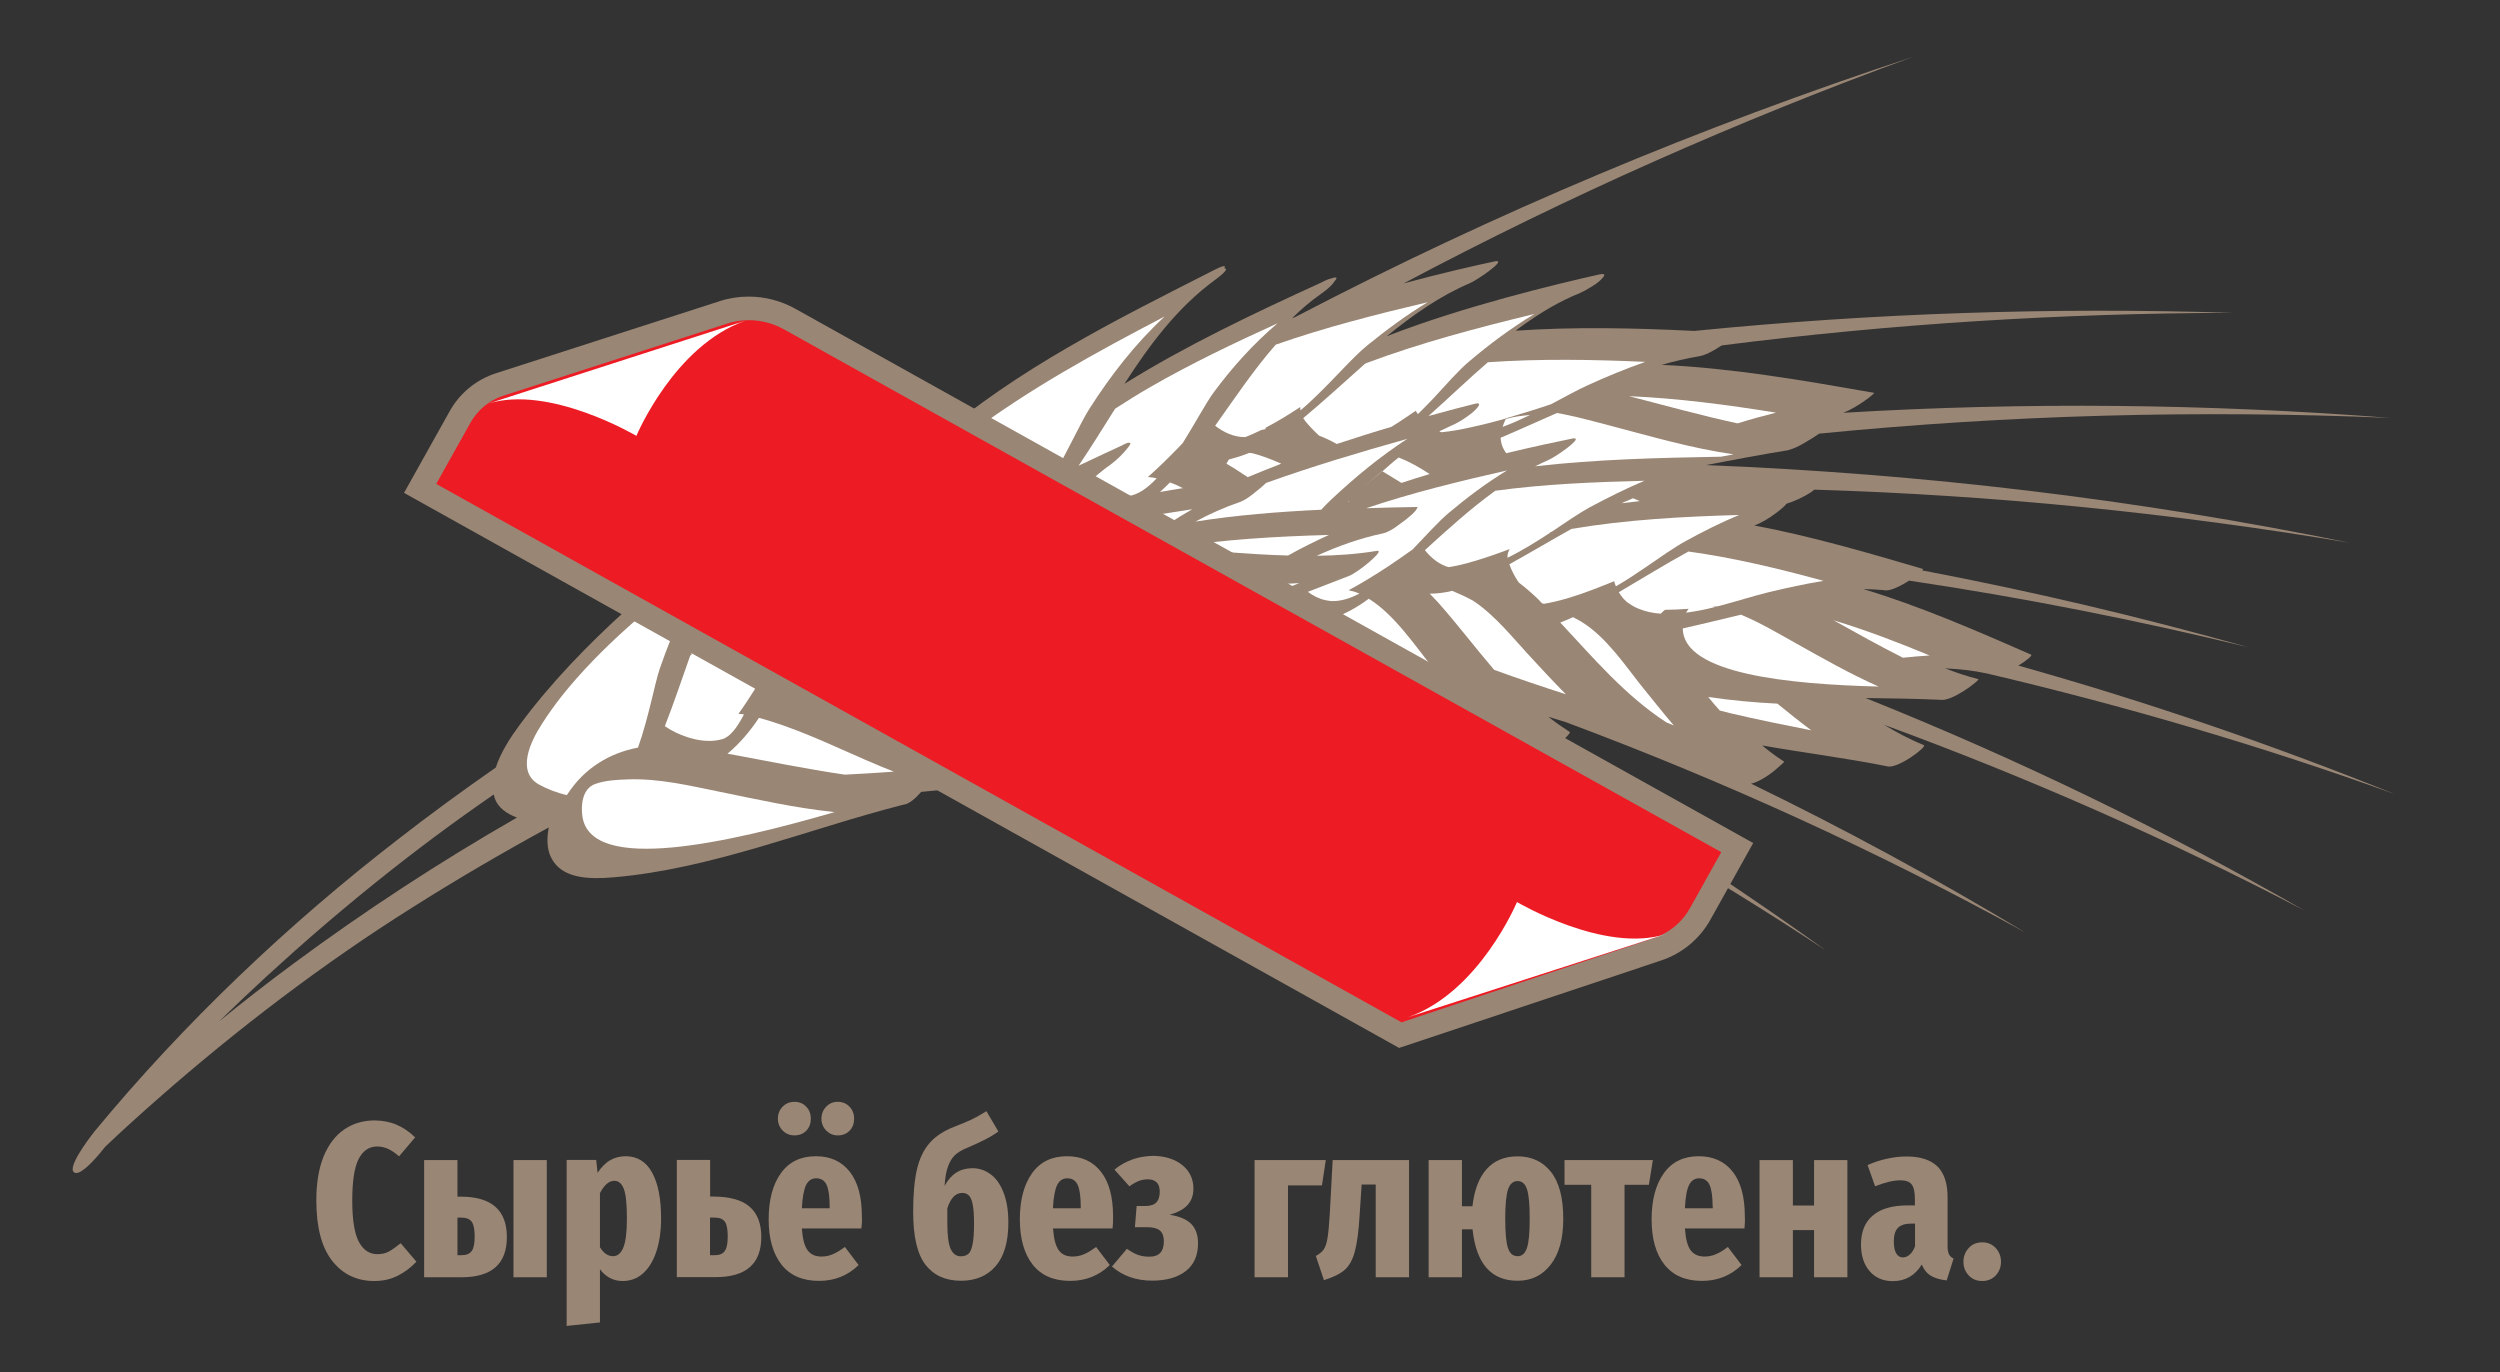 <?xml version="1.0" encoding="UTF-8"?> <!-- Generator: Adobe Illustrator 25.3.1, SVG Export Plug-In . SVG Version: 6.00 Build 0) --> <svg xmlns="http://www.w3.org/2000/svg" xmlns:xlink="http://www.w3.org/1999/xlink" id="Layer_1" x="0px" y="0px" viewBox="0 0 200.35 109.96" style="enable-background:new 0 0 200.35 109.96;" xml:space="preserve"><rect x="0" y="0" width="200.35" height="109.96" fill="#333333" stroke="none"/> <style type="text/css"> .st0{fill:#998675;} .st1{fill:#FFFFFF;} .st2{fill:#ED1C24;} </style> <g> <path class="st0" d="M5.95,93.96c0.09,0.06,0.2,0.06,0.34,0.01c0.62-0.22,1.61-1.39,2.14-2.07c1.37-1.3,2.77-2.57,4.23-3.85 c6.39-5.61,13.24-10.83,20.36-15.31c3.59-2.27,7.25-4.41,10.96-6.43c-0.17,0.86-0.16,1.7,0.17,2.38c0.84,1.76,3.09,1.78,5,1.62 c7.91-0.67,15.61-3.88,23.27-5.83c0.42-0.03,0.95-0.5,1.41-1.02c1.64-0.17,3.24-0.32,4.84-0.41c0.26,0.03,0.62-0.18,0.98-0.49 c13.17,0.53,26.15,1.94,39.22,4.3c-12.61-2.78-25.16-4.67-37.92-5.72c0.22-0.32,0.34-0.57,0.23-0.57 c-0.98-0.15-1.96-0.36-2.93-0.62c2.8-0.45,5.58-0.92,8.31-1.22c0.14,0.01,0.3-0.04,0.47-0.12c1.22-0.1,2.43-0.19,3.63-0.28 c13.1,2.94,25.82,6.76,38.45,11.6c-11.01-4.73-22.14-8.67-33.56-11.91c0.08,0,0.16-0.01,0.24,0c0.51,0.06,1.41-0.67,2.03-1.35 c6.19,1.48,12.78,1.76,18.99,2.79c0.12,0.04,0.26,0.02,0.43-0.02c10.02,4.98,19.66,10.5,29.09,16.73 c-8.3-5.97-16.78-11.4-25.57-16.36c0.71,0.27,1.43,0.53,2.13,0.82c0,0,0.01,0,0.01,0c0.02,0,0.03,0.01,0.05,0.01 c0.55,0.11,1.82-0.81,2.45-1.45c0.28-0.28,0.47-0.51,0.41-0.52c-0.6-0.39-1.18-0.8-1.73-1.23c0.46,0.14,0.94,0.29,1.4,0.43 c12.7,4.74,24.87,10.29,36.83,16.86c-7.21-4.35-14.5-8.3-21.98-11.93c0.67-0.13,1.68-0.83,2.2-1.33c0.3-0.24,0.48-0.42,0.44-0.44 c-0.62-0.4-1.2-0.83-1.75-1.29c3.34,0.59,6.72,1.01,9.96,1.66c0.8,0.32,3.29-1.57,3-1.68c-1.13-0.47-2.18-1.02-3.18-1.63 c11.53,4.23,22.7,9.14,33.68,14.88c-11.4-6.55-23.05-12.17-35.17-17.03c2,0.03,3.99,0.05,5.95,0.14c0.96,0.2,3.24-1.61,3.09-1.65 c-0.9-0.23-1.79-0.53-2.68-0.87c1.12,0.06,2.24,0.17,3.31,0.4c11.07,2.6,21.93,5.78,32.74,9.68c-9.95-4.01-19.95-7.43-30.17-10.3 c0.66-0.4,1.16-0.82,1.02-0.88c-4.53-1.98-8.94-3.9-13.44-5.25c0.53,0.01,1.07,0.03,1.61,0.08c0.46,0.14,1.34-0.3,2.05-0.76 c9.11,1.36,18.16,3.14,27.22,5.35c-8.69-2.45-17.39-4.5-26.17-6.17c0.06-0.06,0.09-0.11,0.05-0.12c-4.56-1.34-9.03-2.64-13.51-3.48 c1.09-0.35,2.61-1.64,2.56-1.73c0.68-0.21,1.38-0.54,1.94-0.9c0.05-0.03,0.19-0.13,0.32-0.24c14.4,0.44,28.61,1.86,42.92,4.26 c-17.12-3.5-34.16-5.53-51.6-6.23c2.2-0.42,4.41-0.84,6.58-1.19c0.08-0.02,0.22-0.07,0.36-0.12c0.33-0.12,0.69-0.31,1.05-0.53 c0.39-0.23,0.79-0.47,1.08-0.68c15.23-1.5,30.37-1.91,45.76-1.26c-14.69-1.14-29.22-1.28-43.83-0.41c1.13-0.43,2.57-1.57,2.47-1.6 c-5.77-1.01-11.41-1.99-17.03-2.24c0.98-0.28,1.96-0.51,2.95-0.68c0.52-0.07,1.19-0.43,1.79-0.83c0.03-0.02,0.06-0.04,0.09-0.05 c13.59-1.73,27.17-2.58,40.96-2.61c-14.5-0.46-28.82,0.02-43.17,1.45c-4.82-0.24-9.6-0.34-14.32-0.02 c1.45-1.09,2.96-2.05,4.59-2.78c0.67-0.24,1.31-0.61,1.86-0.98c0.15-0.1,1.09-0.87,0.41-0.77c-0.06,0-0.19,0.03-0.36,0.07 c-3.23,0.73-10.62,2.49-16.82,4.9c2.08-1.69,4.24-3.22,6.64-4.24c0.64-0.28,2.75-1.74,2.19-1.77c-0.01-0.01-0.05-0.02-0.11,0 c-1.57,0.33-4.26,0.94-7.37,1.78c13.19-7.01,26.75-13.01,40.88-18.18c-17.16,5.65-33.56,12.52-49.54,20.86 c-0.1,0.05-0.19,0.08-0.28,0.11c0.69-0.69,1.45-1.34,2.26-1.91c0.63-0.44,0.99-0.79,1.11-1.02c0.28-0.29,0.29-0.45-0.29-0.24 c-0.18,0.04-0.43,0.14-0.74,0.31c-5.47,2.5-10.83,5.04-15.78,8.12c2.02-3.13,4.23-6.11,7.25-8.32c0.94-0.7,1.04-0.93,0.75-0.94 c0.16-0.24-0.02-0.27-0.85,0.16c-7.82,3.97-15.78,7.91-22.41,13.67c-2,1.74-3.39,3.65-3.47,5.27c-1.31,0.72-2.62,1.48-3.9,2.27 c0.67-1.05,1.41-2.06,2.27-2.96c0.55-0.58,0.55-0.73,0.31-0.66c0.02-0.21-0.29-0.15-1.21,0.51c-4.4,3.19-9.01,6.41-12.97,10.21 c1.25-3.33,2.74-6.56,5.12-9.23c0.56-0.64,0.54-0.77,0.27-0.67c0.03-0.23-0.26-0.18-1.18,0.56c-6.59,5.27-13.45,10.69-18.48,17.51 c-0.73,0.99-1.49,2.17-1.88,3.37c-2.64,1.84-5.22,3.72-7.74,5.68C23.11,74.04,14.76,81.97,7.55,90.7 c-0.01,0.02-0.03,0.05-0.04,0.06C7.11,91.26,5.34,93.6,5.95,93.96z M21.37,78.24c5.73-5.26,11.84-10.2,18.2-14.57 c0.02,0.1,0.05,0.2,0.08,0.31c0.26,0.74,0.94,1.23,1.78,1.54c-6.21,3.56-12.2,7.48-17.92,11.71c-2.02,1.49-4,3.04-5.95,4.62 C18.8,80.64,20.06,79.45,21.37,78.24z"></path> <g> <path class="st1" d="M129.73,47.46c0.22,0.37,0.5,0.71,0.86,0.93c0.23,0.16,0.49,0.3,0.75,0.4c0.54,0.22,1.12,0.35,1.75,0.39 c0.12-0.11,0.21-0.22,0.35-0.31c0.6-0.01,1.25-0.03,1.89-0.08c-0.08,0.09-0.14,0.19-0.21,0.31c0.77-0.1,1.54-0.25,2.31-0.45 c-0.07-0.01-0.12-0.01-0.18-0.03c0.06,0,0.13-0.01,0.19-0.01c0.08-0.01,0.16-0.02,0.26-0.03c1.49-0.39,2.91-0.85,4.08-1.13 c1.43-0.34,2.89-0.66,4.36-0.9c-3.58-0.98-7.19-1.85-10.83-2.35C133.43,45.23,131.57,46.38,129.73,47.46z"></path> <path class="st1" d="M73.94,45.07c-1.34,1.84-2.63,3.75-4.03,5.48c0.08,0.09,0.16,0.17,0.26,0.25c0.37,0.29,0.8,0.61,1.29,0.89 c0.43,0.08,0.86,0.19,1.32,0.34c0.34,0.11,0.67,0.23,1,0.34c0.91-0.57,1.86-1.37,2.84-2.29c0.47-0.45,0.94-0.92,1.4-1.41 c0.16-0.26,0.29-0.49,0.43-0.68c1.02-1.56,2.03-3.1,3.19-4.61c1.26-1.64,2.66-3.2,4.24-4.62c-3.95,1.83-7.93,3.76-11.61,6.07 C74.17,44.91,74.05,44.98,73.94,45.07z"></path> <path class="st1" d="M99.99,38.24c0.89-0.36,1.79-0.74,2.69-1.08c-0.83-0.37-1.63-0.67-2.32-0.84c-0.08,0-0.14-0.01-0.23-0.03 c-0.54,0.22-1.09,0.39-1.64,0.53c-0.08,0.11-0.14,0.24-0.2,0.34c0.24,0.14,0.47,0.28,0.71,0.43 C99.33,37.81,99.66,38.02,99.99,38.24z"></path> <path class="st1" d="M109.28,39.04c0.49-0.44,1-0.85,1.5-1.28c0,0-0.01-0.01-0.01-0.01C110.28,38.17,109.78,38.59,109.28,39.04z"></path> <path class="st1" d="M112.03,36.71c-0.43,0.33-0.83,0.7-1.24,1.06c0.51,0.32,1.01,0.61,1.52,0.93c0.75-0.25,1.5-0.48,2.26-0.71 c-0.79-0.52-1.62-0.99-2.46-1.32C112.07,36.68,112.05,36.69,112.03,36.71z"></path> <path class="st1" d="M79.25,49.02c0.34,0.23,0.7,0.4,1.08,0.51c0.12,0.03,0.24,0.05,0.36,0.08c0.65-0.19,1.34-0.46,2.07-0.77 c0.9-0.38,1.85-0.84,2.82-1.36c-0.02,0.22-0.05,0.48-0.06,0.69c0.65-0.42,1.3-0.9,1.93-1.39c-0.63,0.17-1.19,0.36-1.67,0.59 c0.61-0.32,1.23-0.68,1.86-1.04c0.38-0.21,0.76-0.43,1.15-0.65c1.01-0.87,1.93-1.69,2.72-2.25c1.29-0.93,2.64-1.81,4.03-2.62 c-4.07,0.61-8.18,1.3-12.14,2.38C81.97,45.11,80.65,47.15,79.25,49.02z"></path> <path class="st1" d="M93.57,43.94c3.16,0.15,6.42,0.49,9.65,0.58c1.06-0.59,2.16-1.14,3.28-1.65c-4.23,0.12-8.48,0.36-12.63,1.02 C93.79,43.91,93.68,43.93,93.57,43.94z"></path> <path class="st1" d="M108.01,40.25c0.03-0.03,0.08-0.04,0.12-0.05c-0.02-0.01-0.03-0.02-0.04-0.03 C108.06,40.19,108.04,40.22,108.01,40.25z"></path> <path class="st1" d="M105.88,40.85c0.29-0.31,0.57-0.6,0.84-0.85c1.86-1.74,3.86-3.4,6.06-4.83c-3.83,1.07-7.63,2.21-11.31,3.53 c-0.23,0.22-0.52,0.47-0.81,0.69c-0.38,0.32-0.78,0.62-1.13,0.77c-0.08,0.05-0.15,0.07-0.21,0.09c-1.21,0.41-2.38,0.94-3.52,1.55 C99.11,41.28,102.47,41.01,105.88,40.85z"></path> <path class="st1" d="M92.96,39.43c0.61-0.11,1.22-0.22,1.84-0.31c-0.34-0.18-0.68-0.33-1.04-0.46 C93.51,38.91,93.25,39.17,92.96,39.43z"></path> <path class="st1" d="M75.19,52.09c-0.09,0.02-0.19,0.06-0.27,0.07c-0.02,0.03-0.03,0.06-0.06,0.09 C74.97,52.21,75.09,52.15,75.19,52.09z"></path> <path class="st1" d="M94.36,46.47c-1.36-0.1-2.74-0.22-4.13-0.24c-0.4-0.01-0.81,0-1.23,0.01c-0.1,0.08-0.22,0.16-0.33,0.25 c-1.06,0.79-2.1,1.58-3.16,2.34c1.19,4.62,11.47,0.87,18.61-2.1C100.86,46.96,97.64,46.71,94.36,46.47z"></path> <path class="st1" d="M100.88,49.74c-0.24-0.16-0.48-0.31-0.73-0.44c-0.16,0.06-0.31,0.13-0.48,0.19 C100.07,49.57,100.48,49.67,100.88,49.74z"></path> <path class="st1" d="M113.62,40.63c0.01,0-0.02,0.04-0.06,0.08c-0.01,0.22-0.73,0.84-1.45,1.34c-0.45,0.35-0.92,0.62-1.3,0.7 c-1.81,0.38-3.57,1.01-5.29,1.79c1.62-0.02,3.22-0.13,4.8-0.39c0.06-0.01,0.11-0.01,0.14,0.01c0.1,0.04-0.06,0.26-0.35,0.54 c-0.43,0.42-1.15,0.98-1.71,1.31c-0.07,0.04-0.13,0.08-0.19,0.1l0,0c-0.02,0.01-0.04,0.02-0.06,0.03c-0.01,0-0.02,0-0.02,0.01 c-0.07,0.03-0.14,0.05-0.19,0.07c-1.04,0.4-2.08,0.8-3.13,1.21c0.43,0.32,0.9,0.56,1.42,0.67c0.21,0.04,0.43,0.08,0.65,0.07 c0.68-0.01,1.37-0.24,2.07-0.6c-0.28-0.12-0.57-0.21-0.87-0.27c1.01-0.54,2.09-1.2,3.21-1.94c0.63-0.41,1.26-0.87,1.91-1.32 c1.09-1.14,2.1-2.26,2.92-2.95c1.46-1.23,3-2.38,4.65-3.39c-3.79,0.86-7.61,1.79-11.29,3.03 C110.82,40.68,112.22,40.65,113.62,40.63z"></path> <path class="st1" d="M124.25,42.68c-0.03,0-0.06,0.01-0.09,0.01c0.07-0.03,0.13-0.05,0.2-0.08c1.14-0.76,2.2-1.5,3.07-1.97 c1.43-0.76,2.87-1.49,4.36-2.11c-4,0.1-8.02,0.26-11.96,0.8c-1.98,1.43-3.81,3.09-5.64,4.76c0.43,0.54,0.97,1,1.56,1.24 c0.11,0.05,0.23,0.1,0.35,0.12c0.07-0.01,0.12-0.02,0.19-0.03c0.6-0.1,1.23-0.26,1.89-0.46c0.89-0.26,1.83-0.59,2.81-0.96 c-0.13,0.2-0.19,0.43-0.18,0.7C121.98,44.13,123.16,43.39,124.25,42.68z"></path> <path class="st1" d="M131.41,40.16c-0.17-0.07-0.36-0.16-0.54-0.23c-0.3,0.13-0.62,0.26-0.93,0.4 C130.43,40.27,130.92,40.21,131.41,40.16z"></path> <path class="st1" d="M121.71,46.68c0.54,0.41,1.07,0.87,1.61,1.39c0.08,0.1,0.17,0.19,0.26,0.28c0.05,0.01,0.11,0.02,0.15,0.04 c1.16-0.19,2.45-0.58,3.85-1.11c0.57-0.22,1.17-0.45,1.78-0.7c0.03,0.14,0.08,0.28,0.14,0.41c0.79-0.46,1.57-0.97,2.34-1.5 c1.18-0.81,2.3-1.61,3.29-2.15c1.38-0.76,2.78-1.46,4.24-2.07c-4.5,0.13-9.04,0.37-13.44,1.12c-1.68,0.94-3.33,1.92-4.97,2.83 c0.01,0.02,0.01,0.03,0.02,0.05C121.13,45.7,121.39,46.21,121.71,46.68z"></path> <path class="st1" d="M126.77,49.85c-0.17-0.11-0.34-0.2-0.52-0.29c-0.06-0.03-0.13-0.07-0.19-0.1c-0.32,0.15-0.66,0.29-1.02,0.43 c2.67,2.85,5.17,5.83,8.5,8c0.21,0.09,0.4,0.16,0.6,0.25c-0.94-1.1-1.81-2.21-2.72-3.33C130.34,53.46,128.74,51.06,126.77,49.85z"></path> <path class="st1" d="M120.28,35.31c0.06,0.4,0.21,0.72,0.43,1.01c2.24-0.54,4.14-0.94,5.37-1.19c0.07-0.01,0.1,0,0.12,0.01 c0.52,0.04-1.5,1.46-2.1,1.72c-0.36,0.15-0.71,0.33-1.07,0.51c4.86-0.56,9.85-0.68,14.89-0.77c0.34-0.07,0.68-0.11,1.01-0.19 c-3.36-0.48-6.59-1.43-9.86-2.29c-1.17-0.3-2.37-0.64-3.6-0.89c-0.23-0.06-0.47-0.09-0.7-0.13c-0.07,0.04-0.15,0.07-0.23,0.1 c-1.42,0.62-2.86,1.28-4.28,1.88C120.26,35.17,120.27,35.25,120.28,35.31z"></path> <path class="st1" d="M120.66,33.6c-0.1,0.2-0.18,0.41-0.24,0.61c0.74-0.27,1.47-0.6,2.2-0.95c-0.69,0.05-1.32,0.14-1.86,0.3 C120.73,33.58,120.69,33.59,120.66,33.6z"></path> <path class="st1" d="M139.25,33.93c1.01-0.32,2.04-0.6,3.08-0.86c-3.9-0.63-7.84-1.15-11.78-1.32 C133.41,32.48,136.32,33.3,139.25,33.93z"></path> <path class="st1" d="M114.48,33.34c1.59-0.44,2.88-0.77,3.71-0.98c0.85-0.21-0.11,0.65-0.26,0.76c-0.52,0.41-1.13,0.8-1.79,1.07 c-0.26,0.12-0.52,0.26-0.79,0.37c0.06,0.04,0.12,0.06,0.17,0.08c0.73-0.07,1.53-0.21,2.37-0.4c0.89-0.19,1.84-0.43,2.81-0.71 c0.04-0.02,0.07-0.02,0.11-0.04c0.66-0.2,1.3-0.39,1.97-0.6c0.5-0.16,1.02-0.32,1.53-0.5c1.1-0.58,2.11-1.15,2.96-1.53 c1.49-0.68,3.02-1.31,4.58-1.86c-4.2-0.19-8.44-0.26-12.61,0.03C117.62,30.43,116.06,31.93,114.48,33.34z"></path> <path class="st1" d="M109.4,29.15c0,0-0.01,0.01-0.02,0.01c-1.66,1.47-3.28,2.97-4.94,4.35c0.06,0.08,0.13,0.18,0.19,0.27 c0.3,0.36,0.67,0.76,1.08,1.13c0.49,0.19,0.95,0.41,1.42,0.67c1.52-0.5,3-0.97,4.37-1.37c0.65-0.39,1.28-0.84,1.96-1.29 c0.06,0.09,0.11,0.19,0.17,0.27c0.42-0.42,0.84-0.84,1.24-1.26c1.07-1.16,2.05-2.28,2.85-2.95c1.64-1.39,3.38-2.69,5.25-3.82 c-4.53,1.1-9.1,2.3-13.45,3.93C109.48,29.12,109.44,29.13,109.4,29.15z"></path> <path class="st1" d="M97.38,34.12c0.69,0.53,1.5,0.92,2.42,0.91c0.4-0.16,0.84-0.35,1.28-0.57c0.1-0.02,0.22-0.04,0.33-0.07 c0-0.04,0.01-0.06,0.03-0.12c0.89-0.46,1.82-1.03,2.76-1.65c0,0.08,0.01,0.18,0.02,0.27c0.42-0.35,0.84-0.74,1.25-1.14 c1.54-1.48,2.95-3.12,4.07-4.04c1.53-1.25,3.14-2.44,4.87-3.49c-4.1,0.97-8.21,2.01-12.17,3.4 C100.47,29.63,98.95,31.92,97.38,34.12z"></path> <path class="st1" d="M89.37,32.75c-0.06,0.1-0.12,0.19-0.18,0.28c-0.91,1.45-1.81,2.9-2.75,4.29c1.47-0.7,2.7-1.26,3.49-1.63 c0.32-0.18,0.51-0.24,0.58-0.2c0.16-0.01,0.07,0.16-0.14,0.41c-0.29,0.39-0.85,0.95-1.34,1.31c-0.67,0.47-1.29,1-1.89,1.56 c0.82,0.54,1.8,0.96,2.78,1c0.15,0.01,0.31,0,0.46-0.01c0.79-0.08,1.57-0.63,2.32-1.43c-0.24-0.05-0.47-0.09-0.71-0.1 c0.75-0.66,1.52-1.41,2.31-2.22c0.16-0.15,0.32-0.33,0.49-0.51c1-1.6,1.87-3.23,2.48-4.06c1.49-2.01,3.15-3.86,5.11-5.53 c-3.45,1.57-6.9,3.21-10.18,5.1C91.24,31.56,90.3,32.15,89.37,32.75z"></path> <path class="st1" d="M82.3,36.05c0.27,0.09-0.75,1.08-1.54,1.7c-0.14,0.12-0.27,0.23-0.35,0.3c-1.44,1.01-2.68,2.26-3.83,3.62 c0.18,0.09,0.38,0.18,0.58,0.26c1.65-1.67,3.53-2.52,5.54-2.73c0.52-0.27,1.05-0.54,1.55-0.79c1.28-2.13,2.33-4.53,3.08-5.69 c1.69-2.63,3.6-5.13,6.01-7.36c-5.54,2.89-10.94,5.85-15.76,9.49c-0.12,0.08-0.24,0.15-0.35,0.23c-0.6,0.48-1.38,1.18-1.99,1.95 c-0.69,0.89-1.14,1.86-0.87,2.71c3.12-1.6,5.9-2.85,7.38-3.5C82.18,35.95,82.33,35.92,82.3,36.05z"></path> <path class="st1" d="M65.16,52.95c0.08,0.02,0.16,0.01,0.24,0c0.64-0.46,1.31-0.79,1.99-1.03c0-0.23,0.03-0.48,0.08-0.73 c0.68-0.58,1.36-1.26,2.05-1.97c-0.04,0.2-0.03,0.39,0,0.57c0.45-0.62,0.88-1.28,1.28-1.92c0.91-1.45,1.69-2.85,2.35-3.7 c1.33-1.71,2.78-3.3,4.41-4.76c-3.65,1.69-7.3,3.46-10.77,5.49c-1.35,2.42-2.4,5.07-3.49,7.62C63.9,52.79,64.53,52.96,65.16,52.95 z"></path> <path class="st1" d="M55.37,52.4c-0.01,0.02-0.01,0.02-0.01,0.03c0.05-0.03,0.11-0.05,0.16-0.1c-0.07,0.08-0.13,0.16-0.21,0.22 c-0.67,1.9-1.31,3.8-2.03,5.65c0,0,0,0,0.01,0c0.98,0.68,2.57,1.31,4.02,1.15c0.2-0.03,0.39-0.06,0.59-0.12 c0.62-0.18,1.2-0.96,1.72-1.98c-0.15-0.02-0.3-0.04-0.44-0.05c0.44-0.59,0.86-1.26,1.3-1.94c0.68-1.84,1.24-3.82,1.67-4.84 c1.01-2.4,2.21-4.75,3.87-6.91c-2.78,2-5.56,4.09-8.1,6.4C57.01,50.72,56.17,51.55,55.37,52.4z"></path> <path class="st1" d="M43.19,62.87c0.61,0.34,1.4,0.66,2.24,0.85c1.37-2.16,3.42-3.37,5.7-3.81c0.85-2.37,1.34-5.15,1.76-6.37 c1.09-3.12,2.42-6.18,4.45-9.02c-2.36,1.85-4.75,3.71-7,5.72c-1.95,1.75-3.77,3.59-5.36,5.59c-0.55,0.71-1.08,1.44-1.56,2.2 C42.5,59.45,41.37,61.85,43.19,62.87z"></path> <path class="st1" d="M50.31,62.46c-0.86,0.03-1.78,0.07-2.62,0.37c-1.04,0.38-1.14,1.73-1.02,2.57c0.64,4.7,11.83,2.11,20.22-0.32 c-3.15-0.32-6.23-1.02-9.32-1.65C55.24,62.96,52.8,62.37,50.31,62.46z"></path> <path class="st1" d="M60.82,57.53c-0.67,1.02-1.53,2.05-2.52,2.87c3.13,0.57,6.28,1.23,9.41,1.68c1.31-0.06,2.62-0.15,3.92-0.24 c-1.47-0.58-2.9-1.21-4.35-1.86C66.72,59.74,63.45,58.22,60.82,57.53z"></path> <path class="st1" d="M68.72,54.27c-0.77-0.14-1.67-0.26-2.49-0.18c-0.41,0.26-0.82,0.5-1.24,0.71c-0.06,0.16-0.1,0.32-0.15,0.47 c0.27,0.09,0.54,0.18,0.8,0.29c2.42,0.97,4.85,2.13,7.33,3.17c2.27-0.19,4.57-0.43,6.86-0.68c-1.77-0.56-3.51-1.23-5.26-1.88 C72.7,55.43,70.78,54.64,68.72,54.27z"></path> <path class="st1" d="M78.27,52.31c-0.51-0.12-1.06-0.23-1.61-0.27c-0.35,0.33-0.73,0.65-1.13,0.95c4.04,1.48,8.15,3.2,12.37,3.86 c0.38-0.02,0.76-0.03,1.14-0.05c-1.79-0.72-3.55-1.53-5.31-2.35C82,53.65,80.2,52.77,78.27,52.31z"></path> <path class="st1" d="M94.85,51.33c-1.9,0.68-3.79,1.34-5.69,1.92c0.83,0.36,1.66,0.72,2.49,1.06c2.96-0.3,6.33-1.01,9.36-1.73 C98.93,52.29,96.89,51.81,94.85,51.33z"></path> <path class="st1" d="M98.83,54.56c0.53,0.12,1.07,0.23,1.58,0.33c3.16,0.62,6.35,1.12,9.54,1.61c-1.61-1.1-3.17-2.28-4.73-3.47 C103.1,53.5,100.97,54.03,98.83,54.56z"></path> <path class="st1" d="M109.69,47.98c-0.9,0.69-1.98,1.27-3.11,1.66c0.43,0.34,0.87,0.66,1.31,0.99c0.31,0,0.62,0.02,0.93,0.01 c0.01,0-0.01,0.04-0.06,0.1c-0.01,0.09-0.1,0.2-0.25,0.36c1.49,1.13,3.01,2.27,4.57,3.34c1.25,0.5,2.5,0.97,3.77,1.45 c-0.75-0.84-1.46-1.72-2.18-2.58C113.46,51.84,111.78,49.27,109.69,47.98z"></path> <path class="st1" d="M118.05,48.14c-0.05-0.02-0.1-0.05-0.13-0.07c-0.54-0.29-1.07-0.52-1.54-0.72c-0.59,0.15-1.19,0.22-1.8,0.23 c0.22,0.22,0.43,0.45,0.65,0.68c1.56,1.75,2.98,3.64,4.51,5.42c1.89,0.69,3.82,1.34,5.75,1.96c-1.05-1.06-2.06-2.15-3.06-3.24 C121.37,51.27,119.83,49.31,118.05,48.14z"></path> <path class="st1" d="M136.9,55.86c0.3,0.37,0.6,0.73,0.92,1.08c0.28,0.07,0.56,0.14,0.82,0.21c2.16,0.51,4.34,0.95,6.52,1.38 c-0.93-0.69-1.82-1.41-2.72-2.14C140.55,56.3,138.71,56.12,136.9,55.86z"></path> <path class="st1" d="M139.52,49.26c-1.57,0.37-3.12,0.76-4.66,1.1c0.01,3.67,8.58,4.48,15.69,4.66c-2.29-1.02-4.47-2.26-6.65-3.48 C142.51,50.76,141.06,49.9,139.52,49.26z"></path> <path class="st1" d="M154.64,52.53c-2.53-1.05-5.09-2.03-7.7-2.82c1.83,1.01,3.68,2.06,5.56,3 C153.21,52.63,153.92,52.58,154.64,52.53z"></path> </g> <g> <path class="st2" d="M33.67,39.14l3.19-5.73c0.69-1.24,1.82-2.17,3.18-2.61l17.91-5.77c0.67-0.21,1.36-0.32,2.06-0.32 c1.14,0,2.27,0.29,3.27,0.85l75.94,42.36l-2.96,5.3c-0.75,1.35-1.97,2.35-3.43,2.84l-20.62,6.88L33.67,39.14z"></path> <path class="st0" d="M60.01,25.66c0.97,0,1.94,0.25,2.81,0.73l75.12,41.9l-2.5,4.48c-0.63,1.14-1.67,1.99-2.9,2.41l-20.22,6.75 L34.96,38.78l2.74-4.9c0.58-1.03,1.52-1.81,2.64-2.17l17.91-5.77C58.82,25.75,59.41,25.66,60.01,25.66 M60.01,23.77 c-0.8,0-1.59,0.12-2.35,0.37l-17.91,5.77c-1.58,0.51-2.9,1.59-3.71,3.04l-2.74,4.9l-0.92,1.65l1.65,0.92l77.36,43.15l0.73,0.41 l0.79-0.26l20.22-6.75c1.68-0.56,3.09-1.73,3.95-3.28l2.5-4.48l0.92-1.65l-1.65-0.92l-75.12-41.9 C62.6,24.11,61.31,23.77,60.01,23.77L60.01,23.77z"></path> </g> <g> <path class="st1" d="M59.74,25.7l-20.66,6.66C43.99,30.78,51,34.93,51,34.93S54.03,27.68,59.74,25.7z"></path> </g> <g> <path class="st1" d="M112.83,81.52l20.66-6.66c-4.91,1.58-11.92-2.57-11.92-2.57S118.55,79.54,112.83,81.52z"></path> </g> </g> <g> <path class="st0" d="M31.79,90.14c0.52,0.22,1.02,0.56,1.48,1.01l-1.29,1.52c-0.29-0.26-0.58-0.46-0.86-0.59 c-0.28-0.13-0.57-0.2-0.89-0.2c-0.65,0-1.14,0.33-1.49,1c-0.34,0.67-0.51,1.78-0.51,3.33c0,1.52,0.17,2.62,0.52,3.29 s0.85,1.01,1.49,1.01c0.35,0,0.66-0.07,0.92-0.21c0.26-0.14,0.58-0.37,0.95-0.67l1.26,1.48c-0.42,0.46-0.92,0.83-1.48,1.12 c-0.57,0.29-1.2,0.43-1.89,0.43c-1.41,0-2.54-0.54-3.39-1.63c-0.84-1.08-1.26-2.69-1.26-4.83c0-1.4,0.2-2.58,0.59-3.54 c0.4-0.96,0.95-1.67,1.65-2.15c0.71-0.48,1.52-0.72,2.44-0.72C30.68,89.8,31.26,89.91,31.79,90.14z"></path> <path class="st0" d="M40.62,99.14c0,2.15-1.21,3.22-3.64,3.22h-2.99v-9.39h2.67v2.93h0.27C39.39,95.9,40.62,96.98,40.62,99.14z M37.8,100.26c0.16-0.22,0.24-0.6,0.24-1.16c0-0.57-0.08-0.96-0.23-1.18c-0.15-0.22-0.43-0.34-0.83-0.34h-0.32v3.01H37 C37.37,100.59,37.64,100.48,37.8,100.26z M41.15,92.97h2.67v9.39h-2.67V92.97z"></path> <path class="st0" d="M52.25,93.95c0.48,0.86,0.73,2.08,0.73,3.69c0,1.01-0.13,1.9-0.38,2.66c-0.25,0.76-0.61,1.34-1.07,1.75 c-0.46,0.41-1,0.61-1.63,0.61c-0.73,0-1.34-0.31-1.82-0.94v4.26l-2.67,0.28v-13.3h2.37l0.11,1.03c0.31-0.46,0.64-0.8,1.01-1.01 c0.37-0.21,0.78-0.32,1.26-0.32C51.07,92.67,51.77,93.09,52.25,93.95z M49.95,99.99c0.19-0.46,0.29-1.23,0.29-2.32 c0-1.17-0.08-1.97-0.25-2.4c-0.17-0.43-0.42-0.64-0.76-0.64c-0.42,0-0.81,0.33-1.15,0.99v4.33c0.29,0.48,0.64,0.72,1.04,0.72 C49.48,100.68,49.75,100.45,49.95,99.99z"></path> <path class="st0" d="M60.08,96.71c0.62,0.54,0.93,1.35,0.93,2.42c0,2.15-1.22,3.22-3.66,3.22h-3.11v-9.39h2.67v2.93h0.28 C58.5,95.9,59.46,96.17,60.08,96.71z M58.08,100.26c0.16-0.22,0.24-0.6,0.24-1.16c0-0.57-0.07-0.96-0.22-1.18 c-0.15-0.22-0.42-0.34-0.8-0.34H56.9v3.01h0.41C57.66,100.59,57.92,100.48,58.08,100.26z"></path> <path class="st0" d="M69.03,98.45h-4.77c0.06,0.85,0.22,1.43,0.47,1.76s0.62,0.49,1.1,0.49c0.32,0,0.62-0.06,0.92-0.19 c0.29-0.12,0.61-0.32,0.96-0.58l1.1,1.45c-0.87,0.85-1.93,1.27-3.17,1.27c-1.32,0-2.32-0.43-3.01-1.3 c-0.68-0.87-1.03-2.08-1.03-3.63c0-1.56,0.33-2.79,0.98-3.7c0.65-0.91,1.59-1.36,2.8-1.36c1.16,0,2.06,0.41,2.71,1.23 s0.98,2.01,0.98,3.58C69.09,97.85,69.07,98.18,69.03,98.45z M64.61,88.69c0.25,0.26,0.37,0.58,0.37,0.96 c0,0.39-0.12,0.71-0.36,0.96c-0.24,0.25-0.56,0.38-0.95,0.38c-0.38,0-0.69-0.13-0.95-0.39c-0.25-0.26-0.38-0.58-0.38-0.95 c0-0.38,0.13-0.7,0.38-0.96c0.25-0.26,0.57-0.39,0.95-0.39S64.37,88.43,64.61,88.69z M66.49,96.71c0-0.8-0.08-1.38-0.24-1.74 s-0.44-0.54-0.84-0.54c-0.35,0-0.62,0.17-0.8,0.52c-0.18,0.35-0.3,0.97-0.35,1.88h2.23V96.71z M68.08,88.69 c0.25,0.26,0.37,0.58,0.37,0.96c0,0.39-0.12,0.71-0.36,0.96c-0.24,0.25-0.56,0.38-0.95,0.38c-0.37,0-0.67-0.13-0.93-0.39 c-0.25-0.26-0.38-0.58-0.38-0.95c0-0.38,0.13-0.7,0.38-0.96c0.25-0.26,0.56-0.39,0.93-0.39C67.52,88.3,67.83,88.43,68.08,88.69z"></path> <path class="st0" d="M79.38,94.1c0.44,0.32,0.78,0.8,1.04,1.46s0.39,1.46,0.39,2.41c0,1.54-0.34,2.71-1.01,3.49 s-1.6,1.18-2.78,1.18c-1.24,0-2.19-0.43-2.85-1.28s-0.99-2.27-0.99-4.25c0-1.38,0.1-2.5,0.3-3.38c0.2-0.87,0.54-1.58,1.01-2.12 c0.47-0.54,1.13-0.98,1.98-1.31c0.61-0.24,1.08-0.43,1.41-0.59s0.72-0.38,1.17-0.66l0.96,1.63c-0.35,0.25-0.72,0.47-1.1,0.66 s-0.85,0.42-1.43,0.66c-0.41,0.17-0.73,0.36-0.96,0.58c-0.23,0.22-0.41,0.53-0.55,0.91c-0.14,0.38-0.23,0.9-0.27,1.55 c0.5-0.94,1.24-1.42,2.23-1.42C78.46,93.62,78.94,93.78,79.38,94.1z M77.6,100.49c0.15-0.12,0.26-0.38,0.34-0.76 c0.08-0.38,0.12-0.95,0.12-1.69c0-0.66-0.04-1.17-0.11-1.52s-0.17-0.59-0.31-0.72c-0.14-0.13-0.31-0.2-0.52-0.2 c-0.54,0-0.94,0.41-1.2,1.24v1.17c0,1.01,0.09,1.71,0.27,2.09c0.18,0.38,0.45,0.58,0.81,0.58 C77.26,100.68,77.45,100.61,77.6,100.49z"></path> <path class="st0" d="M89.16,98.45h-4.77c0.06,0.85,0.22,1.43,0.47,1.76s0.62,0.49,1.1,0.49c0.32,0,0.62-0.06,0.92-0.19 c0.29-0.12,0.61-0.32,0.96-0.58l1.1,1.45c-0.87,0.85-1.93,1.27-3.17,1.27c-1.32,0-2.32-0.43-3.01-1.3 c-0.68-0.87-1.03-2.08-1.03-3.63c0-1.56,0.33-2.79,0.98-3.7c0.65-0.91,1.59-1.36,2.8-1.36c1.16,0,2.06,0.41,2.71,1.23 s0.98,2.01,0.98,3.58C89.21,97.85,89.19,98.18,89.16,98.45z M86.61,96.71c0-0.8-0.08-1.38-0.24-1.74s-0.44-0.54-0.84-0.54 c-0.35,0-0.62,0.17-0.8,0.52c-0.18,0.35-0.3,0.97-0.35,1.88h2.23V96.71z"></path> <path class="st0" d="M94.76,93.38c0.59,0.48,0.88,1.11,0.88,1.88c0,0.53-0.16,0.97-0.47,1.31c-0.31,0.34-0.79,0.6-1.44,0.78 c0.78,0.12,1.35,0.36,1.72,0.72c0.37,0.37,0.56,0.89,0.56,1.57c0,0.98-0.33,1.72-0.99,2.23c-0.66,0.51-1.56,0.76-2.69,0.76 c-1.28,0-2.36-0.38-3.22-1.13l1.2-1.42c0.37,0.25,0.67,0.42,0.93,0.5c0.25,0.09,0.55,0.13,0.88,0.13c0.77,0,1.15-0.41,1.15-1.22 c0-0.4-0.1-0.69-0.31-0.87c-0.21-0.18-0.54-0.27-1-0.27h-1.01l0.14-1.7h0.67c0.41,0,0.71-0.09,0.9-0.28 c0.19-0.19,0.28-0.48,0.28-0.87c0-0.34-0.08-0.59-0.25-0.75s-0.4-0.24-0.69-0.24c-0.26,0-0.5,0.04-0.73,0.13 c-0.22,0.09-0.48,0.23-0.76,0.43l-1.2-1.34c0.9-0.73,1.96-1.1,3.2-1.1C93.43,92.67,94.17,92.9,94.76,93.38z"></path> <path class="st0" d="M103.21,102.36h-2.67v-9.39h5.71L105.94,95h-2.72V102.36z"></path> <path class="st0" d="M112.92,92.97v9.39h-2.67v-7.43h-1.15l0.02,0.02l-0.16,2.44c-0.08,1.31-0.21,2.28-0.39,2.93 s-0.44,1.12-0.8,1.44c-0.36,0.32-0.92,0.6-1.67,0.83l-0.65-1.94c0.27-0.14,0.48-0.31,0.62-0.5c0.14-0.2,0.25-0.51,0.32-0.95 c0.07-0.44,0.13-1.08,0.18-1.95l0.23-4.28H112.92z"></path> <path class="st0" d="M124.29,93.91c0.66,0.83,0.99,2.08,0.99,3.76c0,1.58-0.33,2.8-1,3.67c-0.67,0.87-1.55,1.3-2.66,1.3 c-2.12,0-3.32-1.37-3.61-4.12h-0.85v3.84h-2.67v-9.39h2.67v3.7H118c0.15-1.31,0.53-2.3,1.14-2.98c0.61-0.68,1.43-1.02,2.48-1.02 C122.74,92.67,123.63,93.08,124.29,93.91z M122.37,100.01c0.15-0.44,0.22-1.22,0.22-2.34c0-1.14-0.07-1.93-0.22-2.37 c-0.15-0.44-0.4-0.65-0.75-0.65c-0.35,0-0.61,0.22-0.76,0.65c-0.15,0.44-0.23,1.22-0.23,2.35c0,1.14,0.07,1.93,0.22,2.37 c0.15,0.44,0.4,0.65,0.77,0.65C121.97,100.68,122.22,100.45,122.37,100.01z"></path> <path class="st0" d="M132.46,92.97l-0.32,1.98h-1.95v7.41h-2.67v-7.41h-2.14v-1.98H132.46z"></path> <path class="st0" d="M139.8,98.45h-4.77c0.06,0.85,0.21,1.43,0.47,1.76c0.25,0.32,0.62,0.49,1.1,0.49c0.32,0,0.62-0.06,0.92-0.19 c0.29-0.12,0.61-0.32,0.95-0.58l1.1,1.45c-0.87,0.85-1.93,1.27-3.17,1.27c-1.32,0-2.32-0.43-3.01-1.3s-1.03-2.08-1.03-3.63 c0-1.56,0.33-2.79,0.98-3.7c0.65-0.91,1.59-1.36,2.8-1.36c1.15,0,2.06,0.41,2.71,1.23s0.98,2.01,0.98,3.58 C139.85,97.85,139.83,98.18,139.8,98.45z M137.25,96.71c0-0.8-0.08-1.38-0.24-1.74s-0.44-0.54-0.84-0.54 c-0.35,0-0.62,0.17-0.8,0.52c-0.18,0.35-0.3,0.97-0.34,1.88h2.23V96.71z"></path> <path class="st0" d="M145.38,102.36v-3.78h-1.7v3.78h-2.67v-9.39h2.67v3.64h1.7v-3.64h2.67v9.39H145.38z"></path> <path class="st0" d="M156.19,100.52c0.07,0.14,0.19,0.25,0.37,0.34l-0.55,1.75c-0.51-0.05-0.92-0.17-1.25-0.36s-0.58-0.5-0.75-0.91 c-0.54,0.88-1.31,1.33-2.32,1.33c-0.78,0-1.4-0.27-1.86-0.8s-0.69-1.25-0.69-2.13c0-1.03,0.32-1.81,0.96-2.34 c0.64-0.54,1.57-0.8,2.79-0.8h0.57v-0.5c0-0.57-0.09-0.96-0.26-1.18c-0.17-0.22-0.47-0.33-0.91-0.33c-0.54,0-1.21,0.16-2.02,0.48 l-0.6-1.7c0.48-0.22,1-0.39,1.55-0.51c0.55-0.12,1.07-0.18,1.57-0.18c1.11,0,1.93,0.27,2.48,0.8c0.54,0.54,0.81,1.36,0.81,2.47 v3.93C156.08,100.16,156.12,100.37,156.19,100.52z M153.06,100.53c0.17-0.15,0.3-0.37,0.41-0.65v-1.82h-0.32 c-0.48,0-0.83,0.12-1.05,0.34c-0.22,0.23-0.33,0.59-0.33,1.09c0,0.41,0.06,0.73,0.19,0.95c0.13,0.22,0.31,0.33,0.55,0.33 C152.71,100.76,152.89,100.69,153.06,100.53z"></path> <path class="st0" d="M159.94,100.02c0.28,0.31,0.42,0.67,0.42,1.1c0,0.42-0.14,0.79-0.42,1.09s-0.64,0.45-1.08,0.45 c-0.45,0-0.81-0.15-1.09-0.45s-0.42-0.66-0.42-1.09c0-0.42,0.14-0.79,0.42-1.1s0.64-0.46,1.09-0.46 C159.29,99.56,159.65,99.71,159.94,100.02z"></path> </g> </svg> 